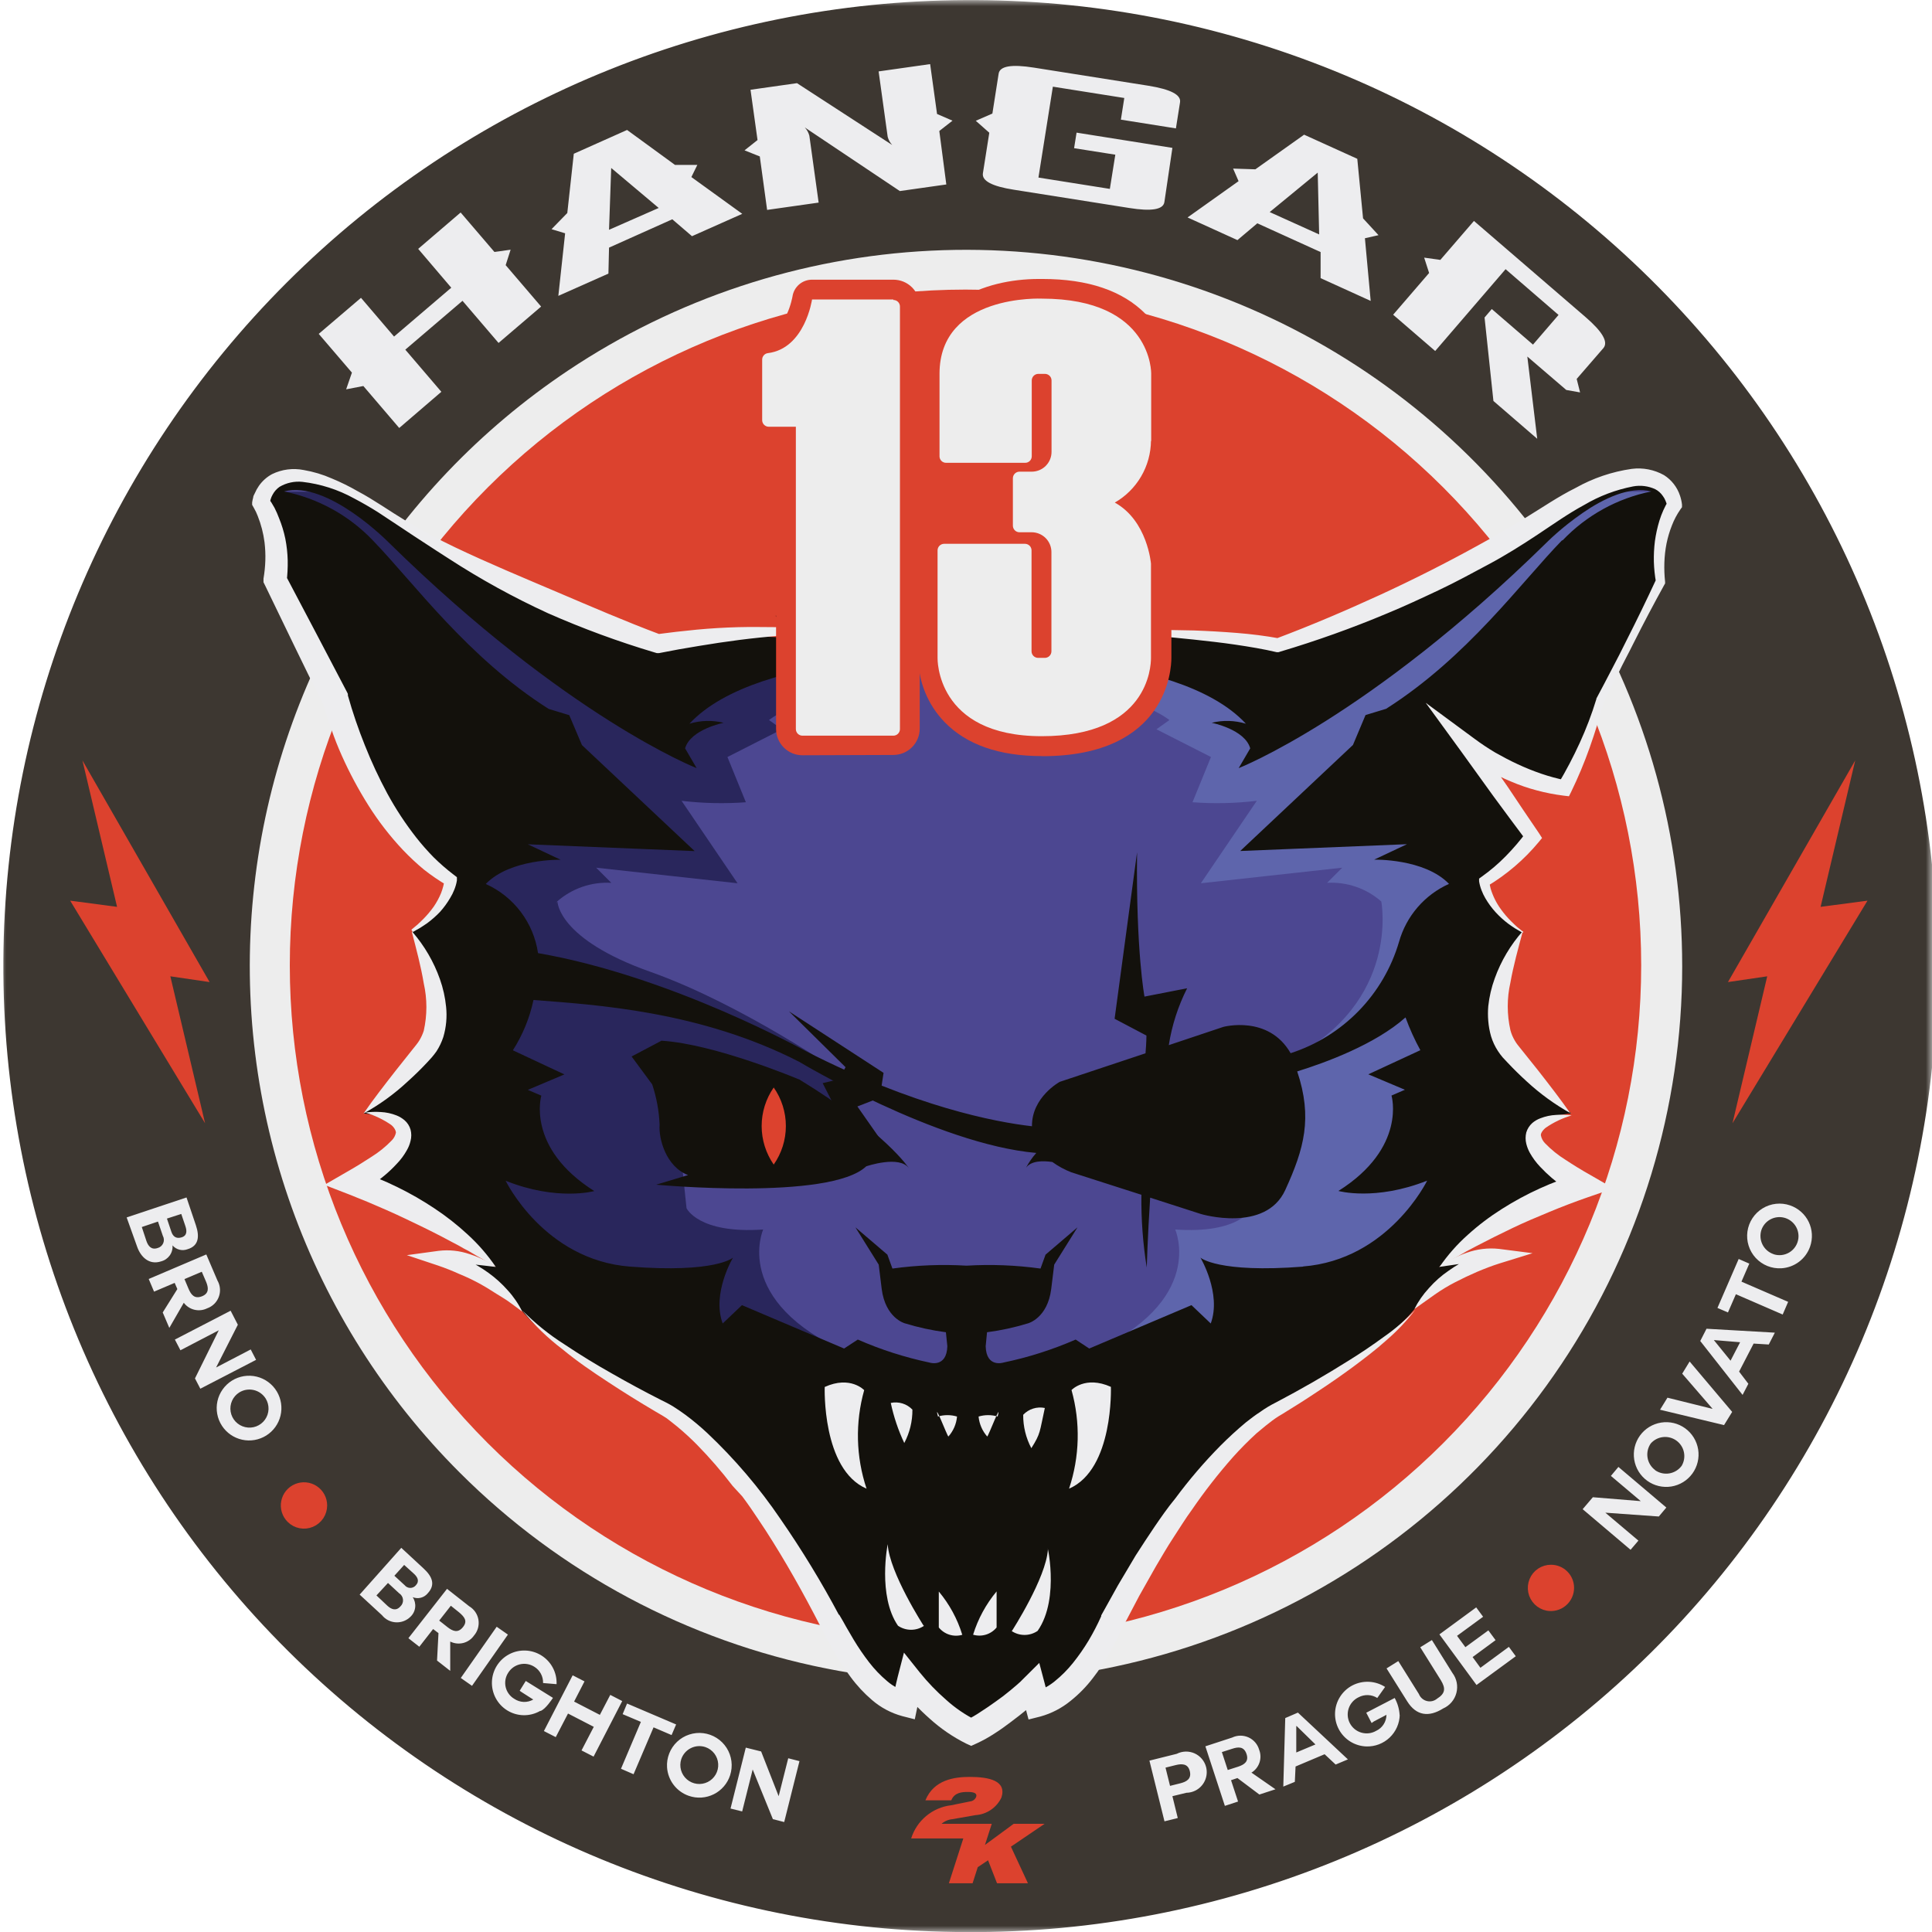 <svg width="157" height="157" viewBox="0 0 157 157" fill="none" xmlns="http://www.w3.org/2000/svg">
<g clip-path="url(#clip0_846_175)">
<mask id="mask0_846_175" style="mask-type:luminance" maskUnits="userSpaceOnUse" x="0" y="0" width="157" height="157">
<path d="M0 0H157V157H0V0Z" fill="white"/>
</mask>
<g mask="url(#mask0_846_175)">
<path d="M78.517 157H77.68C56.979 156.712 37.23 148.258 22.732 133.479C8.235 118.7 0.162 98.792 0.273 78.089C0.383 57.386 8.667 37.566 23.322 22.942C37.976 8.318 57.814 0.075 78.517 0.008H79.354C89.663 0.063 99.86 2.148 109.363 6.144C118.866 10.139 127.489 15.968 134.739 23.296C141.99 30.624 147.726 39.309 151.62 48.854C155.514 58.399 157.49 68.618 157.436 78.927C157.381 89.235 155.296 99.432 151.3 108.935C147.304 118.438 141.476 127.061 134.147 134.312C126.819 141.562 118.135 147.298 108.59 151.193C99.044 155.087 88.826 157.063 78.517 157.008V157ZM78.517 2.085C36.822 2.085 2.546 36.009 2.102 77.705C1.905 97.97 9.756 117.485 23.931 131.968C38.107 146.451 57.449 154.719 77.713 154.957H78.55C120.237 154.957 154.513 121.041 154.965 79.337C155.157 59.075 147.305 39.563 133.13 25.083C118.956 10.602 99.617 2.335 79.355 2.094H78.517" fill="#3D3731"/>
<path d="M156.129 79.33C155.964 94.684 151.25 109.645 142.583 122.32C133.915 134.995 121.684 144.815 107.435 150.538C96.783 154.818 85.314 156.681 73.854 155.995C62.395 155.309 51.23 152.09 41.164 146.57C31.099 141.05 22.383 133.367 15.643 124.073C8.904 114.779 4.31 104.107 2.192 92.824C0.073 81.541 0.483 69.929 3.392 58.824C6.301 47.719 11.636 37.397 19.014 28.601C26.391 19.806 35.627 12.756 46.057 7.96C56.487 3.163 67.851 0.74 79.33 0.863C89.525 0.972 99.599 3.087 108.976 7.09C118.354 11.092 126.851 16.902 133.983 24.188C141.114 31.475 146.741 40.095 150.541 49.556C154.341 59.017 156.24 69.134 156.13 79.329L156.129 79.33Z" fill="#3D3731"/>
<path d="M136.701 78.5C136.703 90.012 133.29 101.266 126.896 110.838C120.501 120.41 111.41 127.871 100.775 132.276C90.139 136.681 78.436 137.834 67.146 135.587C55.855 133.34 45.485 127.795 37.346 119.654C31.26 113.569 26.6 106.21 23.701 98.107C20.801 90.004 19.735 81.359 20.578 72.795C21.422 64.231 24.154 55.96 28.579 48.578C33.004 41.197 39.01 34.889 46.166 30.108C54.929 24.253 65.118 20.887 75.644 20.371C86.171 19.854 96.64 22.205 105.935 27.173C115.23 32.141 123.001 39.54 128.419 48.58C133.838 57.619 136.7 67.961 136.7 78.5H136.701Z" fill="#EDEDED"/>
<path d="M133.368 78.441C133.368 93.004 127.583 106.97 117.286 117.268C112.188 122.367 106.134 126.411 99.473 129.171C92.811 131.93 85.671 133.351 78.46 133.351C63.897 133.351 49.931 127.566 39.633 117.269C29.335 106.972 23.55 93.006 23.55 78.443C23.55 63.88 29.334 49.914 39.632 39.616C49.929 29.319 63.895 23.533 78.458 23.533C93.021 23.533 106.987 29.317 117.285 39.615C127.582 49.912 133.368 63.878 133.368 78.441Z" fill="#DC422E"/>
<path d="M15.157 97.309L15.919 99.569C16.229 100.491 16.146 101.244 15.249 101.512C15.037 101.595 14.805 101.61 14.584 101.555C14.364 101.499 14.166 101.376 14.019 101.203C14.043 101.493 13.963 101.783 13.795 102.02C13.626 102.257 13.379 102.428 13.097 102.501C12.117 102.827 11.422 102.141 11.129 101.27L10.292 98.933L15.157 97.309ZM11.523 99.712L11.9 100.851C12.042 101.261 12.302 101.588 12.804 101.42C12.905 101.394 13 101.345 13.079 101.277C13.159 101.209 13.222 101.124 13.263 101.027C13.304 100.931 13.323 100.827 13.317 100.722C13.312 100.617 13.282 100.515 13.231 100.424L12.838 99.268L11.523 99.712ZM13.566 99.025L13.926 100.097C14.052 100.474 14.312 100.692 14.764 100.549C15.216 100.407 15.191 100.013 15.065 99.637L14.73 98.648L13.566 99.025ZM14.94 105.859L13.759 107.91L13.223 106.654L14.412 104.753L14.194 104.251L12.519 104.963L12.084 103.933L16.765 101.94L17.67 104.058C17.843 104.359 17.911 104.708 17.864 105.052C17.817 105.396 17.658 105.714 17.411 105.958C17.247 106.12 17.049 106.243 16.832 106.319C16.505 106.48 16.131 106.519 15.778 106.428C15.424 106.338 15.115 106.124 14.906 105.825L14.94 105.859ZM16.397 103.346L14.99 103.941L15.325 104.737C15.535 105.231 15.819 105.574 16.413 105.34C17.008 105.105 16.949 104.636 16.74 104.142L16.397 103.346ZM17.778 108.103L14.663 109.727L14.211 108.857L18.741 106.512L19.328 107.651L17.561 111.126L20.374 109.66L20.81 110.506L16.28 112.851L15.844 112.014L17.778 108.103ZM18.038 115.866C17.846 115.573 17.715 115.245 17.652 114.9C17.589 114.556 17.595 114.202 17.67 113.86C17.746 113.518 17.889 113.195 18.091 112.909C18.293 112.623 18.55 112.38 18.847 112.194C19.144 112.009 19.475 111.885 19.821 111.829C20.167 111.774 20.52 111.788 20.86 111.87C21.201 111.953 21.521 112.103 21.802 112.311C22.084 112.52 22.321 112.782 22.5 113.083C22.851 113.674 22.957 114.379 22.794 115.048C22.632 115.716 22.214 116.294 21.631 116.658C21.047 117.021 20.344 117.142 19.673 116.994C19.001 116.846 18.415 116.441 18.038 115.866ZM19.445 113.153C19.186 113.316 18.981 113.552 18.856 113.831C18.732 114.111 18.692 114.421 18.744 114.722C18.795 115.024 18.934 115.304 19.144 115.526C19.355 115.749 19.626 115.904 19.924 115.972C20.222 116.041 20.534 116.021 20.82 115.913C21.107 115.805 21.355 115.614 21.533 115.365C21.711 115.117 21.811 114.821 21.821 114.515C21.831 114.209 21.75 113.907 21.589 113.647C21.369 113.299 21.02 113.051 20.619 112.959C20.217 112.866 19.795 112.936 19.445 113.153ZM32.61 125.781L34.418 127.456C35.13 128.109 35.406 128.779 34.761 129.474C34.618 129.651 34.423 129.778 34.203 129.835C33.983 129.892 33.75 129.877 33.539 129.792C33.7 130.035 33.771 130.326 33.739 130.615C33.707 130.905 33.574 131.174 33.363 131.375C33.209 131.53 33.023 131.652 32.819 131.731C32.614 131.81 32.396 131.846 32.177 131.835C31.958 131.825 31.744 131.768 31.548 131.668C31.353 131.569 31.18 131.429 31.043 131.258L29.226 129.583L32.61 125.781ZM30.591 129.65L31.479 130.487C31.797 130.78 32.182 130.939 32.534 130.546C32.611 130.475 32.67 130.388 32.707 130.291C32.745 130.194 32.759 130.089 32.749 129.985C32.74 129.882 32.706 129.781 32.651 129.693C32.597 129.604 32.522 129.529 32.434 129.474L31.529 128.636L30.591 129.65ZM32.048 128.05L32.886 128.821C32.941 128.889 33.011 128.943 33.09 128.981C33.168 129.019 33.255 129.039 33.342 129.039C33.429 129.039 33.516 129.019 33.594 128.981C33.673 128.944 33.743 128.889 33.798 128.821C34.117 128.469 33.916 128.142 33.623 127.874L32.843 127.171L32.048 128.05ZM36.587 133.418V135.78L35.515 134.942L35.632 132.715L35.197 132.38L34.075 133.82L33.187 133.125L36.327 129.114L38.127 130.529C38.325 130.646 38.495 130.805 38.625 130.994C38.755 131.184 38.842 131.4 38.879 131.627C38.916 131.854 38.903 132.085 38.842 132.307C38.78 132.528 38.67 132.733 38.521 132.907C38.312 133.206 38.003 133.421 37.65 133.512C37.296 133.602 36.922 133.563 36.595 133.401L36.587 133.418ZM36.637 130.487L35.691 131.693L36.369 132.229C36.796 132.556 37.207 132.732 37.617 132.229C38.027 131.727 37.734 131.392 37.316 131.032L36.637 130.487ZM40.362 132.194L37.445 136.357L38.357 136.996L41.275 132.833L40.362 132.194ZM43.89 139.037C43.481 139.272 43.015 139.392 42.543 139.383C42.071 139.374 41.61 139.237 41.21 138.987C40.818 138.742 40.498 138.398 40.281 137.99C40.065 137.582 39.959 137.124 39.976 136.663C39.992 136.201 40.13 135.752 40.375 135.36C40.62 134.969 40.964 134.648 41.372 134.432C41.78 134.215 42.239 134.111 42.7 134.128C43.162 134.145 43.611 134.284 44.002 134.531C44.393 134.777 44.713 135.122 44.928 135.531C45.144 135.94 45.247 136.398 45.229 136.86L44.132 136.768C44.14 136.501 44.077 136.237 43.949 136.003C43.821 135.769 43.633 135.573 43.404 135.436C43.233 135.33 43.042 135.259 42.843 135.227C42.644 135.195 42.441 135.202 42.244 135.249C42.048 135.296 41.864 135.381 41.7 135.499C41.537 135.618 41.399 135.767 41.294 135.939C41.184 136.109 41.109 136.299 41.075 136.498C41.04 136.698 41.046 136.902 41.092 137.099C41.138 137.296 41.223 137.482 41.343 137.645C41.462 137.808 41.613 137.946 41.787 138.049C42.013 138.204 42.279 138.292 42.553 138.303C42.828 138.313 43.099 138.246 43.337 138.108L43.237 138.049L42.399 137.513L42.231 137.396L42.725 136.6L44.936 137.974C44.852 138.099 44.333 138.887 43.931 139.037M48.252 140.327L46.159 139.247L45.162 141.164L44.199 140.67L46.536 136.14L47.499 136.634L46.653 138.275L48.746 139.355L49.592 137.731L50.564 138.233L48.236 142.747L47.256 142.245L48.252 140.327ZM52.08 139.925L50.597 139.297L50.957 138.434L54.944 140.134L54.575 140.997L53.11 140.369L51.485 144.179L50.463 143.735L52.08 139.925ZM55.981 145.938C55.491 145.77 55.061 145.461 54.745 145.049C54.43 144.638 54.243 144.143 54.207 143.626C54.181 143.24 54.241 142.852 54.383 142.492C54.524 142.131 54.744 141.806 55.025 141.54C55.307 141.274 55.644 141.074 56.012 140.954C56.38 140.833 56.77 140.795 57.155 140.843C57.539 140.891 57.908 141.023 58.235 141.23C58.563 141.437 58.84 141.714 59.048 142.04C59.256 142.367 59.389 142.736 59.438 143.12C59.487 143.504 59.45 143.895 59.331 144.263C59.224 144.595 59.052 144.902 58.824 145.166C58.597 145.431 58.319 145.648 58.008 145.803C57.696 145.959 57.356 146.052 57.008 146.075C56.66 146.098 56.311 146.051 55.981 145.938ZM55.361 142.956C55.267 143.244 55.261 143.554 55.342 143.846C55.424 144.138 55.59 144.4 55.82 144.598C56.049 144.796 56.332 144.922 56.633 144.96C56.934 144.998 57.24 144.946 57.511 144.811C57.783 144.676 58.008 144.464 58.16 144.201C58.311 143.938 58.382 143.636 58.362 143.334C58.343 143.031 58.235 142.741 58.051 142.499C57.867 142.258 57.617 142.076 57.33 141.977C57.137 141.911 56.932 141.884 56.728 141.897C56.524 141.911 56.325 141.965 56.142 142.057C55.959 142.148 55.795 142.274 55.662 142.428C55.528 142.582 55.425 142.762 55.361 142.956ZM61.165 143.794L60.311 147.202L59.365 146.968L60.605 142.018L61.852 142.328L63.276 145.963L64.054 142.881L64.967 143.115L63.727 148.065L62.807 147.83L61.165 143.794ZM93.406 143.074L95.626 142.521C95.85 142.406 96.098 142.344 96.35 142.338C96.602 142.332 96.852 142.383 97.082 142.487C97.311 142.592 97.514 142.747 97.675 142.941C97.837 143.135 97.953 143.362 98.014 143.607C98.105 143.976 98.069 144.366 97.909 144.711C97.751 145.057 97.479 145.338 97.139 145.509C96.913 145.622 96.665 145.683 96.413 145.686L95.273 145.963L95.709 147.738L94.629 148.006L93.406 143.074ZM95.081 145.125L95.918 144.916C96.413 144.79 96.84 144.564 96.689 143.936C96.539 143.308 96.044 143.316 95.55 143.434L94.713 143.643L95.081 145.125ZM101.705 144.054L103.648 145.402L102.341 145.829L100.558 144.489L100.038 144.665L100.608 146.398L99.536 146.75L97.953 141.91L100.13 141.198C100.337 141.099 100.563 141.047 100.793 141.045C101.022 141.043 101.25 141.091 101.459 141.186C101.668 141.28 101.853 141.42 102.003 141.594C102.152 141.768 102.262 141.973 102.324 142.194C102.457 142.534 102.463 142.91 102.341 143.255C102.22 143.599 101.979 143.888 101.663 144.07L101.705 144.054ZM99.293 142.379L99.77 143.836L100.608 143.568C101.119 143.4 101.504 143.141 101.294 142.529C101.085 141.918 100.641 141.943 100.13 142.111L99.293 142.379ZM104.284 145.184L104.443 139.615L105.473 139.171L109.535 142.973L108.538 143.392L107.642 142.554L105.281 143.551L105.222 144.799L104.284 145.184ZM105.339 140.268V142.412L106.897 141.759L105.373 140.268H105.339ZM113.747 139.347C113.74 139.694 113.664 140.036 113.523 140.354C113.383 140.671 113.181 140.958 112.93 141.197C112.678 141.437 112.382 141.624 112.058 141.748C111.734 141.872 111.388 141.931 111.041 141.921C110.577 141.907 110.126 141.77 109.732 141.526C109.338 141.281 109.015 140.936 108.797 140.527C108.579 140.117 108.473 139.657 108.49 139.194C108.507 138.73 108.647 138.279 108.896 137.887C109.144 137.495 109.491 137.175 109.903 136.96C110.318 136.746 110.781 136.646 111.247 136.668C111.713 136.69 112.165 136.834 112.558 137.086L111.922 137.982C111.697 137.84 111.438 137.759 111.172 137.749C110.906 137.739 110.642 137.799 110.406 137.923C110.218 138.012 110.05 138.137 109.911 138.292C109.773 138.447 109.667 138.628 109.6 138.825C109.533 139.022 109.507 139.23 109.522 139.438C109.538 139.645 109.596 139.847 109.692 140.032C109.789 140.216 109.921 140.379 110.082 140.511C110.243 140.643 110.429 140.74 110.629 140.798C110.829 140.856 111.038 140.873 111.244 140.849C111.451 140.824 111.65 140.757 111.83 140.653C112.08 140.538 112.291 140.354 112.439 140.122C112.588 139.891 112.667 139.622 112.667 139.347L112.566 139.406L111.654 139.883L111.461 140.017L111.026 139.18L113.337 137.982C113.575 138.415 113.713 138.896 113.739 139.389M118.026 135.947C118.2 136.176 118.319 136.441 118.376 136.723C118.432 137.005 118.423 137.296 118.35 137.574C118.278 137.852 118.143 138.111 117.956 138.329C117.77 138.548 117.536 138.721 117.273 138.836C116.109 139.565 115.087 139.431 114.35 138.25L112.675 135.579L113.63 134.984L115.305 137.664C115.36 137.802 115.446 137.925 115.558 138.023C115.669 138.121 115.801 138.192 115.945 138.229C116.089 138.266 116.24 138.269 116.385 138.236C116.53 138.203 116.665 138.136 116.779 138.041C117.457 137.614 117.49 137.203 117.089 136.542L115.414 133.862L116.36 133.276L118.026 135.947ZM119.668 134.658L120.304 135.529L122.615 133.829L123.176 134.591L119.986 136.927L116.971 132.815L119.961 130.621L120.522 131.383L118.403 132.933L119.081 133.854L120.949 132.489L121.535 133.284L119.668 134.658ZM130.454 122.925L133.142 125.195L132.505 125.94L128.611 122.641L129.44 121.669L133.334 121.987L130.906 119.936L131.517 119.207L135.411 122.507L134.8 123.235L130.454 122.925ZM137.53 119.743C137.327 120.023 137.072 120.26 136.778 120.441C136.483 120.622 136.156 120.743 135.815 120.798C135.474 120.852 135.126 120.839 134.79 120.759C134.454 120.679 134.137 120.534 133.857 120.331C133.577 120.128 133.34 119.873 133.159 119.579C132.978 119.284 132.857 118.957 132.802 118.616C132.748 118.275 132.761 117.927 132.841 117.591C132.921 117.255 133.066 116.938 133.269 116.658C133.678 116.093 134.295 115.714 134.984 115.603C135.673 115.493 136.377 115.661 136.942 116.07C137.507 116.479 137.886 117.096 137.997 117.785C138.107 118.474 137.939 119.178 137.53 119.743ZM134.49 119.467C134.826 119.704 135.241 119.799 135.646 119.734C136.052 119.668 136.415 119.446 136.659 119.115C136.855 118.781 136.92 118.386 136.84 118.007C136.761 117.628 136.542 117.292 136.228 117.066C135.914 116.84 135.527 116.738 135.143 116.781C134.758 116.824 134.403 117.008 134.147 117.298C133.912 117.635 133.818 118.05 133.885 118.456C133.952 118.861 134.176 119.224 134.507 119.467M140.762 114.735L140.101 115.807L134.9 114.559L135.503 113.58L139.146 114.484L139.155 114.467L136.701 111.628L137.304 110.64L140.762 114.735ZM141.608 113.354L138.167 108.974L138.677 107.977L144.229 108.296L143.735 109.259L142.504 109.183L141.324 111.461L142.077 112.449L141.608 113.354ZM139.272 108.898L140.629 110.573L141.407 109.074L139.28 108.898H139.272ZM141.064 105.172L140.419 106.654L139.565 106.286L141.29 102.308L142.153 102.685L141.516 104.15L145.31 105.792L144.866 106.822L141.064 105.172ZM147.093 101.303C146.922 101.794 146.609 102.223 146.195 102.536C145.78 102.85 145.282 103.033 144.763 103.064C144.375 103.087 143.986 103.024 143.625 102.879C143.264 102.733 142.94 102.51 142.676 102.225C142.412 101.939 142.214 101.598 142.098 101.227C141.981 100.856 141.948 100.464 142.001 100.079C142.055 99.693 142.193 99.325 142.406 98.999C142.619 98.674 142.901 98.399 143.233 98.196C143.564 97.993 143.937 97.866 144.324 97.824C144.71 97.782 145.102 97.826 145.469 97.954C145.796 98.067 146.098 98.243 146.357 98.472C146.616 98.701 146.827 98.979 146.979 99.29C147.129 99.602 147.217 99.94 147.237 100.285C147.256 100.631 147.207 100.976 147.093 101.303ZM144.104 101.914C144.32 101.989 144.551 102.014 144.778 101.989C145.006 101.963 145.225 101.888 145.42 101.767C145.614 101.647 145.78 101.485 145.904 101.293C146.029 101.1 146.109 100.883 146.139 100.656C146.188 100.276 146.096 99.892 145.879 99.577C145.661 99.261 145.335 99.037 144.963 98.948C144.591 98.859 144.199 98.911 143.862 99.094C143.526 99.276 143.269 99.577 143.141 99.938C143.009 100.33 143.039 100.758 143.222 101.129C143.406 101.499 143.729 101.782 144.121 101.914" fill="#EDEDEF"/>
<path d="M69.757 93.54L66.935 88.021L68.25 87.703L68.794 86.723L64.197 82.185L71.884 87.184L71.574 89.21L69.757 89.914L72.295 93.54H69.757Z" fill="#13110C"/>
<path d="M57.681 55.58L50.631 54.935L34.275 44.76L28.262 40.665L25.297 39.065L22.735 39.468L21.897 40.506L34 57.02L38.732 68.325L37.367 73.936L39.217 83.148L38.095 95.893L46.21 104.845L60.73 111.737L70.99 110.9L76.684 112.985L91.364 110.892C91.364 110.892 98.424 110.33 98.741 110.33C99.06 110.33 108.12 106.788 108.12 106.788L116.269 98.414L119.618 85.995L117.96 73.861L119.166 70.896L113.714 59.625C113.714 59.625 126.142 47.767 126.619 47.767C127.096 47.767 134.993 40.707 134.993 40.707V39.527L133.319 39.049L129.743 40.364L125.02 44.048L113.714 52.146C113.714 52.146 106.504 56.719 106.261 56.719C106.019 56.719 96.321 53.595 96.321 53.595L84.907 51.987L79.045 52.95L71.19 52.548L57.683 55.58H57.681Z" fill="#4C4791"/>
<path d="M22.56 41.084V39.962H26.538L43.428 52.263L55.798 55.437L66.768 52.632L79.078 52.959L78.868 53.712C78.868 53.712 66.089 55.814 62.488 58.511L63.544 59.264L59.114 61.517L60.612 65.193C58.871 65.321 57.121 65.282 55.387 65.076L59.934 71.776L48.444 70.511L49.676 71.742C48.066 71.649 46.483 72.193 45.271 73.258C45.271 73.258 43.688 81.414 52.641 86.003L54.951 90.14L55.789 98.18C55.789 98.18 56.744 100.281 62.019 99.913C62.019 99.913 59.415 105.733 68.953 109.962L64.406 111.947L55.194 111.109L42.34 102.735L39.375 91.899L38.002 71.164C38.002 71.164 40.916 62.422 41.302 62.354C41.528 62.304 46.117 62.916 49.877 63.418C45.824 61.525 39.827 58.478 39.827 58.478L22.56 41.084Z" fill="#29265C"/>
<path d="M134.959 41.084V39.962H130.981L114.09 52.263L101.722 55.437L90.752 52.632L78.442 52.959L78.651 53.712C78.651 53.712 91.43 55.814 95.031 58.511L93.976 59.264L98.406 61.517L96.906 65.193C98.648 65.322 100.398 65.283 102.132 65.076L97.585 71.776L109.074 70.511L107.843 71.742C109.454 71.649 111.036 72.193 112.248 73.258C112.248 73.258 113.831 81.414 104.879 86.003L102.568 90.14L101.73 98.18C101.73 98.18 100.775 100.281 95.5 99.913C95.5 99.913 98.104 105.733 88.566 109.962L93.113 111.947L102.325 111.109L115.188 102.735L118.16 91.907L119.534 71.173C119.534 71.173 116.62 62.43 116.234 62.363C116.008 62.313 111.419 62.923 107.659 63.426C111.712 61.534 117.708 58.486 117.708 58.486L134.959 41.084Z" fill="#5E65AC"/>
<path d="M45.304 73.266C45.304 73.266 45.304 76.298 52.841 78.969C60.378 81.64 68.417 87.259 68.417 87.259L68.157 89.303L68.719 91.698L63.225 87.879C63.225 87.879 55.831 86.816 55.571 86.816C55.311 86.816 49.441 87.787 49.173 87.879C48.905 87.971 45.363 81.179 45.271 80.937C45.179 80.694 44.107 75.251 44.107 75.251L45.304 73.266Z" fill="#29265C"/>
<path d="M136.031 40.967C136.031 40.967 135.495 35.314 125.605 41.93C115.715 48.545 103.832 52.356 103.832 52.356C100.265 51.724 96.639 51.491 93.021 51.661L93.632 50.061C89.185 48.889 87.109 50.622 87.109 50.622L89.797 47.942C79.12 51.15 78.634 51.945 78.634 51.945C78.634 51.945 78.14 51.108 67.471 47.942L70.151 50.622C70.151 50.622 67.471 48.872 63.024 50.044L64.574 51.854C64.574 51.854 58.192 51.334 53.436 52.356C53.436 52.356 41.569 48.554 31.663 41.93C21.756 35.306 21.229 40.967 21.229 40.967C22.357 42.85 22.756 45.081 22.351 47.239L27.266 56.869C27.266 56.869 29.921 67.219 36.646 71.583C36.646 71.583 36.486 73.81 33.513 75.72C33.513 75.72 37.207 82.193 34.493 85.384C32.973 87.2 31.325 88.904 29.561 90.484C29.561 90.484 37.156 91.003 28.623 96.178C28.623 96.178 35.515 98.388 40.28 102.953C40.28 102.953 37.592 101.722 35.674 102.115C38.282 102.887 40.61 104.4 42.374 106.47C45.062 109.82 53.594 114.425 53.594 114.425C53.594 114.425 59.574 117.172 67.144 131.718C67.144 131.718 69.933 137.178 73.668 138.099C73.581 137.592 73.581 137.074 73.668 136.567C75.02 138.283 76.707 139.708 78.625 140.754C80.54 139.706 82.224 138.282 83.575 136.567C83.662 137.074 83.662 137.592 83.575 138.099C87.309 137.178 90.106 131.718 90.106 131.718C97.643 117.172 103.648 114.425 103.648 114.425C103.648 114.425 112.189 109.803 114.869 106.47C116.633 104.4 118.961 102.888 121.568 102.115C119.642 101.755 116.954 102.953 116.954 102.953C121.728 98.389 128.62 96.178 128.62 96.178C120.086 91.003 127.673 90.484 127.673 90.484C125.911 88.902 124.263 87.198 122.741 85.384C120.036 82.193 123.721 75.72 123.721 75.72C120.756 73.81 120.597 71.583 120.597 71.583C122.078 70.591 123.393 69.37 124.491 67.965C122.785 65.506 121.06 63.061 119.316 60.629C121.617 62.328 124.279 63.475 127.095 63.979C128.309 61.718 129.272 59.331 129.968 56.861L134.884 47.231C134.478 45.073 134.877 42.841 136.006 40.958L136.031 40.967ZM105.925 102.928C98.958 103.472 97.551 102.199 97.551 102.199C97.551 102.199 99.285 105.113 98.389 107.55L96.823 106.06L88.515 109.585L87.41 108.857C85.525 109.679 83.561 110.305 81.548 110.724C81.548 110.724 80.15 111.185 80.099 109.401L80.209 108.262C81.344 108.114 82.464 107.87 83.558 107.533C83.558 107.533 85.132 107.106 85.425 104.745L85.668 102.768L87.561 99.737L84.965 101.956L84.555 103.087C82.563 102.811 80.549 102.732 78.542 102.852C76.532 102.732 74.515 102.811 72.521 103.087L72.111 101.956L69.514 99.737L71.407 102.768L71.65 104.745C71.951 107.106 73.517 107.533 73.517 107.533C74.611 107.87 75.732 108.114 76.867 108.262L76.984 109.401C76.926 111.185 75.527 110.724 75.527 110.724C73.528 110.302 71.578 109.676 69.707 108.857L68.593 109.585L60.294 106.06L58.728 107.55C57.824 105.113 59.566 102.199 59.566 102.199C59.566 102.199 58.184 103.472 51.191 102.928C44.199 102.383 41.092 95.952 41.092 95.952C45.279 97.627 48.294 96.789 48.294 96.789C42.725 93.272 43.99 89.035 43.99 89.035L42.893 88.565L45.865 87.31L41.678 85.35C42.477 84.099 43.044 82.715 43.353 81.263C48.378 81.649 56.886 82.151 64.95 86.288C64.95 86.288 76.13 92.988 84.211 93.691C83.886 94.059 83.605 94.464 83.374 94.897C83.784 94.327 84.722 94.31 85.518 94.427C85.994 94.771 86.511 95.052 87.058 95.265L92.753 97.091C92.729 99.071 92.875 101.048 93.188 103.003C93.188 103.003 93.255 100.6 93.465 97.325L97.601 98.657C97.601 98.657 102.835 100.214 104.443 96.706C105.976 93.356 106.679 90.844 105.415 87.066C107.709 86.355 111.754 84.873 114.216 82.679C114.551 83.596 114.954 84.486 115.422 85.342L111.193 87.302L114.166 88.557L113.077 89.027C113.077 89.027 114.342 93.264 108.764 96.781C108.764 96.781 111.746 97.618 115.975 95.943C115.975 95.943 112.843 102.383 105.867 102.919L105.925 102.928ZM126.936 43.906C123.587 47.348 119.249 53.394 112.642 57.598L110.967 58.108L109.945 60.538L100.784 69.154L114.333 68.602L111.67 69.858C111.67 69.858 115.757 69.758 117.75 71.826C116.769 72.267 115.897 72.918 115.195 73.732C114.493 74.547 113.979 75.506 113.688 76.541C113.068 78.652 111.941 80.58 110.406 82.156C108.87 83.732 106.973 84.909 104.879 85.585C103.087 82.453 99.41 83.449 99.41 83.449L94.98 84.931C95.232 83.321 95.735 81.762 96.47 80.309L93.004 80.987C93.004 80.987 92.309 77.319 92.401 69.263L90.576 82.788L93.163 84.153C93.163 84.153 93.163 84.697 93.088 85.593L86.12 87.913C86.12 87.913 83.834 89.152 83.86 91.522C80.861 91.179 74.346 89.939 65.495 85.425C65.495 85.425 54.608 79.337 43.722 77.453C43.543 76.235 43.06 75.082 42.318 74.1C41.576 73.118 40.599 72.339 39.476 71.834C41.469 69.766 45.556 69.866 45.556 69.866L42.893 68.61L56.45 69.163L47.29 60.546L46.26 58.117L44.584 57.607C37.985 53.419 33.631 47.357 30.298 43.914C28.357 41.879 25.836 40.491 23.079 39.937C26.613 38.99 31.629 44.124 31.629 44.124C46.083 58.31 56.61 62.42 56.61 62.42L55.673 60.813C56.117 59.263 58.805 58.736 58.805 58.736C57.888 58.511 56.928 58.537 56.025 58.811C61.735 52.673 78.635 53.318 78.635 53.318C78.635 53.318 95.559 52.673 101.245 58.811C100.342 58.537 99.382 58.511 98.465 58.736C98.465 58.736 101.162 59.263 101.597 60.813L100.659 62.421C100.659 62.421 111.194 58.309 125.648 44.123C125.648 44.123 130.672 39.023 134.189 39.936C131.434 40.489 128.917 41.878 126.979 43.913" fill="#13110C"/>
<path d="M67.019 112.709C67.019 112.709 66.776 119.408 70.419 120.974C69.554 118.385 69.487 115.596 70.226 112.968C70.226 112.968 69.104 111.762 67.019 112.709ZM75.058 132.112C75.058 132.112 72.278 127.807 72.136 125.488C72.136 125.488 71.298 129.675 72.973 132.112C73.286 132.326 73.657 132.44 74.037 132.44C74.416 132.44 74.787 132.326 75.1 132.112M72.387 114.007C72.626 115.131 72.994 116.224 73.484 117.264C73.926 116.428 74.153 115.496 74.145 114.551C73.923 114.317 73.645 114.144 73.337 114.049C73.029 113.954 72.702 113.939 72.387 114.007ZM76.23 115.129C75.845 113.73 76.95 116.636 77.068 116.737C77.471 116.285 77.718 115.715 77.771 115.112C77.263 114.96 76.722 114.96 76.214 115.112M76.29 132.254V129.332C77.154 130.365 77.803 131.561 78.198 132.849C77.857 132.949 77.493 132.946 77.154 132.84C76.814 132.734 76.514 132.53 76.29 132.254ZM90.274 112.7C90.274 112.7 90.517 119.4 86.874 120.974C87.74 118.383 87.81 115.592 87.075 112.96C87.075 112.96 88.189 111.763 90.274 112.7ZM82.235 132.531C82.235 132.531 85.015 128.226 85.157 125.907C84.982 125.069 86.213 129.834 84.32 132.531C84.007 132.745 83.636 132.86 83.257 132.86C82.877 132.86 82.506 132.745 82.193 132.531M84.906 114.417C84.471 116.385 84.58 116.469 83.809 117.683C83.367 116.847 83.14 115.915 83.148 114.97C83.37 114.735 83.647 114.562 83.955 114.465C84.263 114.368 84.59 114.351 84.906 114.417ZM81.063 115.129C81.448 113.73 80.351 116.628 80.225 116.737C79.826 116.283 79.579 115.714 79.522 115.112C80.03 114.96 80.572 114.96 81.08 115.112M80.987 132.254V129.323C80.124 130.358 79.475 131.553 79.077 132.84C79.418 132.941 79.781 132.939 80.12 132.835C80.46 132.731 80.761 132.529 80.987 132.254Z" fill="#EDEDEF"/>
<path d="M62.899 87.444L60.822 89.085V94.16L62.899 95.81L64.758 93.808V89.445L62.899 87.444Z" fill="#DC422E"/>
<path d="M69.674 93.54L66.852 88.021L68.166 87.703L68.711 86.723L64.113 82.185L71.801 87.184L71.491 89.21L69.674 89.914L72.211 93.54H69.674Z" fill="#13110C"/>
<path d="M64.892 87.703C64.892 87.703 58.117 84.839 53.754 84.571L51.326 85.853L53 88.122C53.352 89.18 53.555 90.282 53.602 91.396C53.51 92.518 54.113 94.805 55.914 95.491L53.318 96.271C53.318 96.271 67.437 97.585 70.393 94.779C70.393 94.779 73.098 93.849 73.868 94.939C73.868 94.939 71.968 91.999 64.924 87.703H64.892ZM62.874 94.637C62.236 93.717 61.894 92.624 61.894 91.505C61.894 90.385 62.236 89.293 62.874 88.373C63.517 89.291 63.862 90.384 63.862 91.505C63.862 92.626 63.517 93.719 62.874 94.637Z" fill="#13110C"/>
<path d="M123.704 75.787L123.118 75.443C122.934 75.318 122.741 75.2 122.557 75.058C122.192 74.782 121.853 74.474 121.544 74.137C121.224 73.788 120.944 73.407 120.706 72.998C120.585 72.792 120.481 72.576 120.396 72.353C120.303 72.115 120.235 71.868 120.195 71.616V71.398L120.413 71.239C121.115 70.74 121.771 70.18 122.373 69.565C122.975 68.951 123.535 68.296 124.048 67.605V68.325C123.143 67.128 122.264 65.922 121.376 64.725L118.755 61.09L115.858 57.112L119.835 60.043C120.374 60.443 120.933 60.814 121.51 61.157C122.105 61.492 122.716 61.818 123.336 62.103C123.958 62.393 124.596 62.65 125.245 62.873C125.892 63.094 126.552 63.273 127.221 63.41L126.618 63.711C127.265 62.627 127.852 61.509 128.377 60.361C128.905 59.209 129.356 58.023 129.725 56.811V56.769C130.152 55.982 130.563 55.178 130.981 54.382C131.4 53.587 131.819 52.774 132.212 51.97C133.028 50.362 133.815 48.74 134.574 47.105V47.331C134.474 46.778 134.415 46.218 134.398 45.656C134.385 45.096 134.413 44.536 134.482 43.981C134.56 43.414 134.683 42.854 134.85 42.306C135.026 41.737 135.271 41.192 135.579 40.682L135.47 41.075C135.441 40.943 135.399 40.814 135.344 40.69C135.289 40.553 135.216 40.423 135.127 40.305C134.97 40.072 134.757 39.881 134.507 39.752C133.947 39.494 133.321 39.415 132.715 39.526C131.312 39.796 129.966 40.306 128.737 41.034C127.431 41.737 126.225 42.6 124.935 43.454C123.646 44.308 122.339 45.129 120.991 45.849C119.643 46.569 118.286 47.314 116.896 47.968C115.506 48.621 114.116 49.274 112.709 49.852C109.881 51.04 106.99 52.074 104.05 52.95L103.891 53H103.757C102.66 52.74 101.529 52.556 100.407 52.389C99.285 52.222 98.121 52.096 96.974 51.97C95.826 51.847 94.675 51.741 93.524 51.652C92.371 51.56 91.218 51.476 90.064 51.401V51.233C92.384 51.158 94.704 51.183 97.024 51.233C98.187 51.275 99.348 51.342 100.508 51.434C101.663 51.527 102.836 51.669 104.008 51.887H103.715C106.529 50.831 109.326 49.634 112.089 48.369C114.829 47.109 117.522 45.749 120.162 44.291C120.823 43.931 121.477 43.563 122.121 43.177C122.766 42.792 123.428 42.432 124.056 42.022C125.32 41.252 126.635 40.347 128.034 39.652C129.446 38.857 130.994 38.332 132.598 38.102C133.506 37.985 134.428 38.165 135.227 38.613C135.841 39.004 136.3 39.596 136.525 40.288C136.603 40.519 136.657 40.758 136.684 41V41.218L136.55 41.402C136.27 41.806 136.039 42.242 135.864 42.7C135.676 43.175 135.53 43.665 135.428 44.165C135.327 44.676 135.269 45.194 135.252 45.715C135.234 46.237 135.254 46.761 135.311 47.281V47.415L135.261 47.499C134.391 49.07 133.554 50.658 132.748 52.263C132.338 53.101 131.911 53.863 131.526 54.675C131.141 55.488 130.688 56.283 130.328 57.095V57.037C130.168 57.668 129.99 58.293 129.792 58.913C129.6 59.533 129.399 60.143 129.181 60.755C128.745 61.982 128.242 63.184 127.674 64.355L127.498 64.707L127.071 64.657C126.333 64.566 125.603 64.423 124.885 64.23C124.17 64.042 123.47 63.801 122.791 63.51C121.414 62.939 120.112 62.203 118.914 61.316L119.986 60.286L122.549 63.979C123.386 65.227 124.223 66.491 125.061 67.706L125.312 68.099L125.036 68.434C123.853 69.857 122.437 71.069 120.849 72.018L121.033 71.65C121.05 71.84 121.084 72.027 121.133 72.21C121.315 72.815 121.598 73.384 121.971 73.893C122.222 74.243 122.502 74.571 122.808 74.873C122.959 75.033 123.126 75.175 123.285 75.326L123.805 75.745L123.704 75.787ZM66.726 51.552H65.05C64.48 51.552 63.945 51.619 63.375 51.661C62.273 51.75 61.172 51.864 60.075 52.004C58.981 52.145 57.889 52.307 56.801 52.49C55.712 52.664 54.626 52.86 53.544 53.076H53.384L53.184 53.017C50.237 52.138 47.348 51.075 44.534 49.835C41.742 48.553 39.046 47.07 36.469 45.397C35.824 44.987 35.171 44.559 34.543 44.149C33.915 43.739 33.253 43.312 32.625 42.885L30.724 41.628C30.086 41.225 29.432 40.848 28.764 40.498C27.469 39.783 26.047 39.328 24.577 39.158C23.93 39.09 23.279 39.231 22.718 39.56C22.485 39.723 22.293 39.938 22.158 40.188C22.086 40.312 22.03 40.444 21.99 40.582L21.94 40.791C21.934 40.846 21.934 40.903 21.94 40.958L21.806 40.473C21.991 40.726 22.159 40.992 22.308 41.268C22.447 41.54 22.57 41.82 22.676 42.106C22.898 42.647 23.069 43.208 23.187 43.781C23.301 44.361 23.365 44.949 23.38 45.539C23.391 46.129 23.36 46.72 23.288 47.306L23.196 46.728L25.708 51.493C26.545 53.084 27.383 54.675 28.22 56.283L28.27 56.393V56.518C28.657 57.893 29.118 59.246 29.652 60.571C30.181 61.906 30.788 63.209 31.469 64.473C32.152 65.731 32.94 66.93 33.823 68.057C34.265 68.618 34.737 69.155 35.238 69.665C35.744 70.165 36.281 70.632 36.846 71.064L37.13 71.282V71.549C37.087 71.811 37.014 72.066 36.913 72.311C36.824 72.539 36.715 72.757 36.586 72.965C36.348 73.375 36.066 73.76 35.748 74.112C35.428 74.445 35.081 74.75 34.71 75.025C34.526 75.159 34.325 75.276 34.14 75.402L33.546 75.737L33.429 75.552L33.939 75.125C34.09 74.975 34.258 74.832 34.409 74.673C34.714 74.364 34.993 74.03 35.246 73.677C35.481 73.332 35.681 72.965 35.841 72.579C35.913 72.391 35.975 72.198 36.025 72.002C36.073 71.83 36.102 71.652 36.109 71.474L36.351 71.96C35.682 71.57 35.041 71.133 34.434 70.653C33.846 70.163 33.287 69.641 32.759 69.087C31.702 67.968 30.757 66.748 29.937 65.445C29.122 64.152 28.4 62.803 27.777 61.408C27.466 60.715 27.186 60.008 26.939 59.29C26.696 58.578 26.436 57.858 26.227 57.079L26.311 57.305C25.473 55.705 24.695 54.089 23.907 52.465L21.554 47.599L21.412 47.314V47.021C21.496 46.534 21.546 46.041 21.562 45.547C21.578 45.052 21.555 44.557 21.496 44.065C21.402 43.333 21.216 42.615 20.943 41.93C20.862 41.716 20.764 41.509 20.65 41.31L20.49 41.025V40.825C20.51 40.691 20.537 40.56 20.574 40.431C20.574 40.314 20.65 40.205 20.7 40.096C20.793 39.878 20.908 39.67 21.043 39.476C21.32 39.083 21.684 38.759 22.107 38.53C22.904 38.14 23.807 38.022 24.677 38.195C25.465 38.33 26.233 38.56 26.964 38.882C27.684 39.179 28.383 39.523 29.057 39.912C30.414 40.632 31.67 41.536 32.968 42.315C34.262 43.099 35.596 43.818 36.963 44.467C39.701 45.774 42.49 46.929 45.262 48.11C48.034 49.29 50.822 50.497 53.636 51.552H53.276C54.39 51.403 55.507 51.274 56.626 51.167C57.74 51.063 58.857 50.996 59.976 50.966C61.081 50.932 62.22 50.966 63.325 50.966C64.447 51.003 65.566 51.112 66.675 51.292L66.726 51.552Z" fill="#EDEDEF"/>
<path d="M127.657 90.484C126.36 89.761 125.154 88.886 124.064 87.879C123.519 87.383 122.994 86.867 122.49 86.329L122.113 85.928C121.971 85.761 121.839 85.584 121.72 85.4C121.48 85.032 121.294 84.632 121.167 84.211C121.051 83.806 120.975 83.391 120.941 82.971C120.907 82.57 120.907 82.167 120.941 81.766C121.023 80.993 121.201 80.234 121.468 79.505C121.978 78.087 122.754 76.78 123.755 75.653C123.369 77.085 122.984 78.475 122.741 79.84C122.452 81.116 122.452 82.441 122.741 83.717C122.819 84.011 122.937 84.293 123.093 84.555C123.162 84.677 123.241 84.795 123.327 84.906L123.662 85.325L125.002 87C125.89 88.139 126.778 89.278 127.632 90.5M33.505 75.72C34.489 76.851 35.251 78.158 35.75 79.572C36.008 80.299 36.177 81.056 36.252 81.824C36.338 82.646 36.261 83.477 36.026 84.27C35.891 84.683 35.702 85.077 35.465 85.442C35.34 85.619 35.205 85.79 35.063 85.953L34.695 86.355C34.193 86.891 33.667 87.405 33.12 87.895C32.039 88.902 30.838 89.772 29.544 90.484C30.382 89.269 31.278 88.13 32.157 87L33.489 85.325L33.824 84.906C33.914 84.794 33.998 84.676 34.074 84.554C34.224 84.307 34.346 84.042 34.435 83.767C34.721 82.496 34.721 81.178 34.435 79.907C34.209 78.542 33.84 77.16 33.464 75.72M116.98 102.953C117.637 101.995 118.407 101.121 119.274 100.348C120.135 99.568 121.063 98.865 122.046 98.246C124.017 96.993 126.154 96.02 128.394 95.357L128.151 97.208C127.436 96.762 126.753 96.267 126.107 95.726C125.776 95.442 125.46 95.139 125.161 94.821C124.836 94.481 124.555 94.101 124.324 93.691C124.193 93.457 124.095 93.206 124.031 92.946C123.955 92.643 123.955 92.327 124.031 92.024C124.12 91.731 124.288 91.467 124.516 91.262C124.709 91.096 124.931 90.965 125.17 90.877C125.582 90.715 126.017 90.622 126.459 90.601C126.878 90.569 127.299 90.583 127.715 90.643C126.962 90.862 126.249 91.201 125.605 91.648C125.337 91.865 125.186 92.125 125.22 92.276C125.266 92.51 125.38 92.725 125.546 92.896C126.046 93.416 126.608 93.872 127.221 94.252C127.858 94.671 128.528 95.089 129.206 95.466L131.124 96.572L128.963 97.317C127.975 97.66 126.92 98.062 125.915 98.481C124.91 98.9 123.897 99.318 122.892 99.804C121.895 100.28 120.906 100.774 119.927 101.286L119.182 101.68L118.453 102.099C118.201 102.23 117.955 102.373 117.716 102.526C117.475 102.682 117.227 102.824 116.971 102.953" fill="#EDEDEF"/>
<path d="M29.686 90.408C30.1 90.352 30.518 90.338 30.934 90.366C31.376 90.386 31.812 90.48 32.224 90.643C32.462 90.737 32.682 90.87 32.877 91.036C33.109 91.238 33.278 91.502 33.363 91.798C33.442 92.098 33.442 92.412 33.363 92.711C33.303 92.973 33.203 93.224 33.07 93.456C32.842 93.869 32.56 94.249 32.232 94.586C31.936 94.907 31.62 95.21 31.286 95.491C30.642 96.03 29.962 96.526 29.251 96.974L29.041 95.14C30.151 95.505 31.234 95.947 32.282 96.463C33.322 96.971 34.326 97.547 35.289 98.188C36.256 98.827 37.169 99.544 38.019 100.332C38.874 101.115 39.636 101.994 40.289 102.953C40.037 102.819 39.786 102.668 39.543 102.526C39.305 102.368 39.059 102.222 38.806 102.09L38.086 101.663C37.835 101.54 37.589 101.405 37.349 101.261C36.377 100.732 35.395 100.223 34.401 99.737C33.413 99.26 32.416 98.774 31.403 98.33C30.41 97.889 29.408 97.47 28.397 97.074L26.362 96.287L28.187 95.232C28.862 94.849 29.524 94.443 30.172 94.017C30.785 93.637 31.348 93.182 31.847 92.661C32.011 92.492 32.125 92.281 32.173 92.049C32.173 91.89 32.056 91.631 31.788 91.413C31.143 90.968 30.43 90.629 29.678 90.408M114.928 106.395C115.243 105.766 115.646 105.185 116.125 104.669C116.595 104.136 117.13 103.663 117.717 103.263C118.88 102.429 120.194 101.829 121.585 101.496V102.668C121.232 102.599 120.873 102.565 120.513 102.568C120.128 102.567 119.742 102.586 119.358 102.626C118.964 102.626 118.571 102.727 118.169 102.777L116.946 102.953C117.282 102.702 117.641 102.483 118.018 102.3C118.394 102.108 118.783 101.943 119.182 101.805C120.02 101.501 120.917 101.393 121.803 101.487L124.541 101.839L121.837 102.676C121.25 102.861 120.622 103.103 120.028 103.355C119.429 103.613 118.84 103.893 118.261 104.192C117.68 104.491 117.12 104.829 116.586 105.205C116.058 105.574 115.497 105.984 114.911 106.395" fill="#EDEDEF"/>
<path d="M40.28 102.953L39.124 102.819C38.739 102.777 38.371 102.735 37.994 102.71C37.292 102.649 36.585 102.683 35.892 102.81V101.646C36.585 101.82 37.259 102.064 37.902 102.375C38.536 102.676 39.142 103.035 39.711 103.447C40.28 103.86 40.802 104.335 41.268 104.862C41.739 105.378 42.135 105.959 42.441 106.587C41.871 106.177 41.361 105.75 40.766 105.398C40.171 105.046 39.66 104.686 39.091 104.376C38.528 104.061 37.946 103.782 37.349 103.539C36.769 103.275 36.177 103.04 35.574 102.835L33.062 101.998L35.649 101.646C36.496 101.545 37.355 101.636 38.161 101.914C38.543 102.036 38.915 102.184 39.275 102.358C39.63 102.533 39.969 102.737 40.289 102.969M42.399 106.436C43.451 107.513 44.626 108.463 45.899 109.267C47.147 110.1 48.427 110.885 49.735 111.62C51.037 112.364 52.358 113.077 53.695 113.756L54.198 114.007C54.391 114.099 54.55 114.208 54.726 114.308C55.061 114.518 55.387 114.744 55.697 114.97C56.319 115.432 56.915 115.93 57.481 116.46C59.711 118.565 61.705 120.907 63.427 123.444C65.163 125.951 66.751 128.557 68.183 131.249V131.191C68.426 131.584 68.593 131.911 68.786 132.246C68.979 132.581 69.171 132.916 69.364 133.234C69.747 133.872 70.166 134.487 70.62 135.076C71.052 135.638 71.544 136.152 72.086 136.609C72.569 137.029 73.142 137.332 73.76 137.496L72.521 138.292L72.714 137.295C72.789 136.96 72.856 136.634 72.948 136.274L73.458 134.297L74.748 135.914C75.392 136.711 76.104 137.45 76.876 138.124C77.613 138.792 78.439 139.356 79.329 139.799H78.492C78.905 139.601 79.302 139.371 79.681 139.113C80.099 138.846 80.51 138.566 80.912 138.275C81.324 137.988 81.724 137.684 82.109 137.362L82.671 136.885L82.931 136.651L83.039 136.542L83.106 136.475L84.454 135.135L84.898 136.81L85.258 138.233L84.036 137.505C84.648 137.329 85.218 137.03 85.71 136.626C86.26 136.182 86.76 135.679 87.201 135.127C87.663 134.55 88.086 133.943 88.466 133.309C88.844 132.674 89.185 132.017 89.487 131.341V131.274L90.852 128.821L92.284 126.409C92.795 125.622 93.297 124.835 93.825 124.064C94.353 123.294 94.889 122.515 95.5 121.778C96.62 120.264 97.845 118.831 99.168 117.49C99.835 116.819 100.534 116.179 101.261 115.573C101.638 115.28 102.015 114.987 102.409 114.735C102.815 114.444 103.243 114.187 103.69 113.965C105.707 112.907 107.682 111.77 109.61 110.557C110.578 109.957 111.522 109.32 112.441 108.647C113.376 107.997 114.241 107.25 115.02 106.42C114.317 107.337 113.52 108.179 112.642 108.932C111.805 109.686 110.867 110.397 109.945 111.084C109.019 111.765 108.076 112.421 107.115 113.052C106.157 113.693 105.186 114.312 104.201 114.911C103.829 115.121 103.477 115.362 103.146 115.631C102.785 115.899 102.451 116.201 102.116 116.469C101.448 117.079 100.81 117.722 100.206 118.395C99.002 119.757 97.883 121.191 96.856 122.691C96.321 123.419 95.843 124.207 95.341 124.969C94.838 125.731 94.386 126.526 93.917 127.313L92.57 129.7L91.289 132.137V132.053C90.967 132.821 90.599 133.568 90.183 134.289C89.78 135.016 89.321 135.711 88.81 136.366C88.285 137.055 87.677 137.677 87 138.217C86.279 138.807 85.444 139.24 84.546 139.489L83.583 139.732L83.323 138.753L82.947 137.346L84.731 137.723L84.538 137.94L84.378 138.108L84.061 138.401L83.433 138.928C83.013 139.272 82.595 139.598 82.168 139.917C81.741 140.235 81.331 140.545 80.853 140.846C80.373 141.164 79.869 141.444 79.346 141.684L78.919 141.876L78.484 141.675C77.421 141.14 76.435 140.464 75.553 139.665C74.686 138.898 73.888 138.058 73.166 137.153L74.966 136.793C74.891 137.069 74.824 137.396 74.749 137.706L74.556 138.669L74.338 139.716L73.317 139.456C72.412 139.209 71.573 138.763 70.863 138.15C70.212 137.594 69.627 136.964 69.121 136.274C68.631 135.615 68.181 134.927 67.773 134.214C67.572 133.862 67.371 133.51 67.187 133.159C67.014 132.826 66.836 132.496 66.651 132.17V132.12C65.286 129.466 63.829 126.861 62.212 124.357C61.81 123.729 61.375 123.11 60.973 122.507C60.755 122.205 60.546 121.895 60.32 121.602L59.541 120.756C58.645 119.581 57.678 118.462 56.644 117.407C56.13 116.886 55.59 116.392 55.027 115.924C54.742 115.69 54.457 115.472 54.19 115.263C54.04 115.171 53.888 115.062 53.746 114.986L53.26 114.702C51.953 113.933 50.666 113.131 49.4 112.298C48.135 111.469 46.888 110.624 45.707 109.644C44.497 108.727 43.404 107.667 42.449 106.487" fill="#EDEDEF"/>
<path d="M65.21 61.375C64.928 61.375 64.65 61.32 64.389 61.212C64.129 61.104 63.893 60.946 63.694 60.747C63.495 60.548 63.337 60.312 63.229 60.052C63.121 59.791 63.066 59.513 63.066 59.231V36.286H62.488C62.205 36.287 61.925 36.233 61.663 36.126C61.402 36.019 61.164 35.861 60.963 35.662C60.763 35.463 60.603 35.226 60.494 34.965C60.385 34.704 60.329 34.425 60.328 34.142V29.226C60.317 28.71 60.498 28.208 60.835 27.817C61.172 27.426 61.641 27.173 62.153 27.107C63.912 26.94 64.389 24.134 64.397 24.109C64.45 23.725 64.641 23.374 64.933 23.12C65.226 22.866 65.6 22.727 65.988 22.728H72.596C72.878 22.727 73.157 22.782 73.418 22.889C73.678 22.996 73.915 23.154 74.114 23.353C74.313 23.552 74.471 23.789 74.579 24.05C74.686 24.31 74.741 24.589 74.74 24.871V59.206C74.74 59.488 74.684 59.766 74.577 60.026C74.469 60.287 74.311 60.523 74.112 60.722C73.913 60.921 73.677 61.079 73.416 61.187C73.156 61.294 72.877 61.35 72.596 61.35L65.21 61.375Z" fill="#DC422E"/>
<path d="M72.596 24.335H65.989C65.989 24.335 65.419 28.322 62.396 28.698C62.268 28.714 62.15 28.777 62.066 28.875C61.981 28.972 61.935 29.097 61.936 29.226V34.142C61.936 34.284 61.992 34.42 62.093 34.521C62.193 34.621 62.329 34.678 62.471 34.678H64.674V59.248C64.674 59.39 64.731 59.526 64.831 59.626C64.932 59.727 65.068 59.783 65.21 59.783H72.596C72.738 59.783 72.874 59.727 72.975 59.626C73.075 59.526 73.132 59.39 73.132 59.248V24.913C73.133 24.842 73.12 24.772 73.093 24.707C73.066 24.642 73.027 24.582 72.977 24.532C72.927 24.482 72.868 24.443 72.802 24.416C72.737 24.39 72.667 24.376 72.596 24.377" fill="#EDEDED"/>
<path d="M84.663 61.442C81.196 61.442 78.533 60.512 76.75 58.67C75.392 57.261 74.628 55.385 74.614 53.428V44.735C74.614 44.453 74.669 44.175 74.777 43.914C74.885 43.654 75.043 43.418 75.242 43.219C75.441 43.02 75.677 42.862 75.937 42.754C76.198 42.646 76.476 42.591 76.758 42.591H80.719V39.241H76.9C76.329 39.241 75.782 39.014 75.379 38.611C74.975 38.208 74.748 37.661 74.748 37.09V30.39C74.748 24.687 79.957 22.67 84.412 22.67H84.722C88.423 22.67 91.237 23.632 93.096 25.516C94.391 26.824 95.14 28.576 95.19 30.416V35.959C95.119 37.785 94.404 39.526 93.172 40.875C94.302 42.251 95.004 43.928 95.19 45.698V53.478C95.19 54.315 94.888 61.45 84.697 61.45" fill="#DC422E"/>
<path d="M93.549 35.858V30.373C93.549 30.373 93.683 24.268 84.672 24.268C84.672 24.268 76.348 23.875 76.348 30.373V37.073C76.347 37.144 76.36 37.214 76.387 37.279C76.413 37.345 76.453 37.404 76.503 37.454C76.553 37.504 76.612 37.544 76.678 37.57C76.743 37.597 76.813 37.61 76.884 37.609H83.307C83.378 37.61 83.448 37.597 83.513 37.57C83.579 37.544 83.638 37.504 83.688 37.454C83.738 37.404 83.778 37.345 83.804 37.279C83.831 37.214 83.844 37.144 83.843 37.073V30.918C83.843 30.776 83.9 30.64 84 30.539C84.1 30.439 84.237 30.382 84.379 30.382H84.915C85.057 30.382 85.194 30.439 85.294 30.539C85.394 30.64 85.451 30.776 85.451 30.918V36.721C85.451 36.933 85.409 37.143 85.328 37.338C85.246 37.534 85.127 37.711 84.977 37.861C84.827 38.01 84.649 38.129 84.453 38.209C84.257 38.289 84.047 38.33 83.835 38.329H82.846C82.704 38.329 82.567 38.386 82.467 38.486C82.367 38.587 82.31 38.723 82.31 38.865V42.717C82.31 42.859 82.367 42.995 82.467 43.096C82.567 43.197 82.704 43.253 82.846 43.253H83.826C84.038 43.252 84.249 43.293 84.445 43.374C84.642 43.455 84.82 43.574 84.971 43.724C85.121 43.874 85.24 44.053 85.321 44.249C85.402 44.446 85.443 44.657 85.442 44.869V52.925C85.442 53.067 85.385 53.203 85.285 53.304C85.184 53.404 85.048 53.461 84.906 53.461H84.37C84.299 53.462 84.228 53.449 84.163 53.422C84.097 53.396 84.037 53.356 83.986 53.307C83.936 53.257 83.895 53.197 83.868 53.132C83.84 53.066 83.826 52.996 83.826 52.925V44.727C83.826 44.585 83.769 44.449 83.669 44.348C83.569 44.248 83.432 44.191 83.29 44.191H76.725C76.583 44.191 76.447 44.248 76.346 44.348C76.246 44.449 76.189 44.585 76.189 44.727V53.461C76.189 53.461 76.005 59.825 84.655 59.825C93.305 59.825 93.532 54.19 93.532 53.461V45.807C93.532 45.807 93.256 42.315 90.592 40.841C91.477 40.332 92.214 39.601 92.73 38.72C93.246 37.839 93.522 36.838 93.532 35.817" fill="#EDEDED"/>
<path d="M84.89 148.207H82.377L80.041 149.924L80.594 148.207H76.515C76.765 147.991 77.075 147.859 77.403 147.83L79.27 147.504C79.717 147.475 80.149 147.327 80.52 147.075C80.891 146.823 81.188 146.477 81.38 146.072C81.816 144.715 80.401 144.397 78.802 144.397C77.562 144.397 75.887 144.623 75.201 146.298H77.303C77.563 145.67 78.14 145.619 78.651 145.619C79.161 145.619 79.413 145.728 79.329 146.013C79.289 146.116 79.221 146.207 79.132 146.273C79.043 146.34 78.938 146.38 78.827 146.39L77.294 146.7C76.55 146.788 75.847 147.09 75.271 147.568C74.694 148.046 74.268 148.681 74.044 149.396H78.282L77.11 153.039H79.036L79.455 151.733L80.292 151.171L81.021 153.039H83.533L82.151 150.066L84.89 148.207ZM17.033 79.806L13.843 79.338L16.665 91.279L5.703 73.191L9.513 73.693L6.699 61.793L17.033 79.806ZM140.419 79.806L143.61 79.338L140.787 91.279L151.758 73.191L147.947 73.693L150.761 61.793L140.419 79.806ZM26.086 122.331C26.087 122.604 26.007 122.872 25.857 123.1C25.706 123.328 25.491 123.507 25.239 123.613C24.987 123.72 24.708 123.749 24.439 123.697C24.17 123.645 23.923 123.513 23.729 123.319C23.568 123.159 23.448 122.961 23.381 122.744C23.314 122.527 23.302 122.296 23.346 122.073C23.389 121.85 23.487 121.641 23.63 121.464C23.774 121.288 23.959 121.15 24.168 121.062C24.378 120.974 24.606 120.939 24.833 120.96C25.059 120.982 25.277 121.058 25.466 121.184C25.656 121.309 25.812 121.48 25.92 121.68C26.028 121.88 26.085 122.104 26.086 122.331Z" fill="#DC422E"/>
<path d="M26.086 122.331C26.087 122.604 26.007 122.872 25.857 123.1C25.706 123.328 25.491 123.507 25.239 123.613C24.987 123.72 24.708 123.749 24.439 123.697C24.17 123.645 23.923 123.513 23.729 123.319C23.568 123.159 23.448 122.961 23.381 122.744C23.314 122.527 23.302 122.296 23.346 122.073C23.389 121.85 23.487 121.641 23.63 121.464C23.774 121.288 23.959 121.15 24.168 121.062C24.378 120.974 24.606 120.939 24.833 120.96C25.059 120.982 25.277 121.058 25.466 121.184C25.656 121.309 25.812 121.48 25.92 121.68C26.028 121.88 26.085 122.104 26.086 122.331Z" stroke="#DC422E" stroke-miterlimit="10"/>
<path d="M127.414 129.03C127.414 129.234 127.37 129.436 127.283 129.621C127.196 129.806 127.07 129.97 126.912 130.1C126.755 130.23 126.571 130.325 126.373 130.375C126.175 130.426 125.969 130.433 125.768 130.395C125.5 130.341 125.254 130.21 125.061 130.017C124.868 129.824 124.736 129.578 124.682 129.31C124.629 129.043 124.655 128.765 124.759 128.512C124.862 128.259 125.038 128.043 125.264 127.89C125.491 127.738 125.759 127.657 126.032 127.657C126.213 127.655 126.393 127.69 126.561 127.758C126.728 127.827 126.881 127.928 127.009 128.056C127.267 128.314 127.413 128.665 127.414 129.03Z" fill="#DC422E"/>
<path d="M127.414 129.03C127.414 129.234 127.37 129.436 127.283 129.621C127.196 129.806 127.07 129.97 126.912 130.1C126.755 130.23 126.571 130.325 126.373 130.375C126.175 130.426 125.969 130.433 125.768 130.395C125.5 130.341 125.254 130.21 125.061 130.017C124.868 129.824 124.736 129.578 124.682 129.31C124.629 129.043 124.655 128.765 124.759 128.512C124.862 128.259 125.038 128.043 125.264 127.89C125.491 127.738 125.759 127.657 126.032 127.657C126.213 127.655 126.393 127.69 126.561 127.758C126.728 127.827 126.881 127.928 127.009 128.056C127.267 128.314 127.413 128.665 127.414 129.03Z" stroke="#DC422E" stroke-miterlimit="10"/>
<path d="M43.973 24.913L40.514 27.869L37.584 24.444L32.936 28.414L35.866 31.839L32.442 34.779L29.527 31.369L28.129 31.638L28.598 30.281L25.901 27.132L29.335 24.202L32.023 27.35L36.671 23.38L33.983 20.224L37.433 17.268L40.179 20.475L41.494 20.291L41.092 21.547L43.973 24.913ZM60.32 17.376L56.233 19.194L54.633 17.82L49.492 20.123L49.442 22.233L45.372 24.043L45.924 18.959L44.819 18.624L46.1 17.31L46.628 12.495L50.958 10.561L54.851 13.4H56.668L56.183 14.388L60.319 17.378L60.32 17.376ZM53.528 16.899L49.668 13.649L49.492 18.674L53.528 16.899ZM76.9 14.99L73.124 15.526L65.403 10.359C65.578 10.549 65.705 10.779 65.771 11.029L66.525 16.464L62.338 17.058L61.743 12.712L60.503 12.218L61.559 11.38L60.989 7.294L64.766 6.758L72.504 11.783C72.329 11.596 72.203 11.368 72.136 11.121L71.399 5.803L75.586 5.209L76.147 9.262L77.403 9.806L76.331 10.644L76.9 14.99ZM94.62 16.43C94.52 17.033 93.565 17.192 91.756 16.9L82.386 15.417C80.619 15.141 79.781 14.697 79.873 14.085L80.393 10.786L79.295 9.815L80.644 9.228L81.154 5.979C81.255 5.368 82.201 5.209 84.01 5.494L93.322 6.967C95.132 7.26 95.994 7.704 95.893 8.316L95.558 10.434L91.086 9.723L91.363 7.963L85.559 7.043L84.387 14.429L90.19 15.35L90.634 12.57L87.284 12.042L87.485 10.778L95.273 12.017L94.62 16.43ZM111.386 24.453L107.316 22.603V20.483L102.174 18.147L100.558 19.512L96.505 17.67L100.65 14.722L100.206 13.7L102.015 13.759L105.976 10.945L110.297 12.905L110.766 17.745L112.022 19.11L110.917 19.361L111.386 24.453ZM107.199 19.051L107.082 14.027L103.179 17.234L107.199 19.051ZM124.919 35.657L121.36 32.584L120.639 25.801L121.226 25.114L124.575 28.004L126.652 25.592L122.348 21.874L116.628 28.523L113.211 25.575L116.134 22.183L115.732 20.936L117.047 21.12L119.777 17.954L128.846 25.767C130.219 26.951 130.705 27.788 130.303 28.28L128.126 30.792L128.402 31.889L127.28 31.689L124.115 28.975L124.919 35.657Z" fill="#EDEDEF"/>
</g>
</g>
<defs>
<clipPath id="clip0_846_175">
<rect width="157" height="157" fill="white"/>
</clipPath>
</defs>
</svg>
